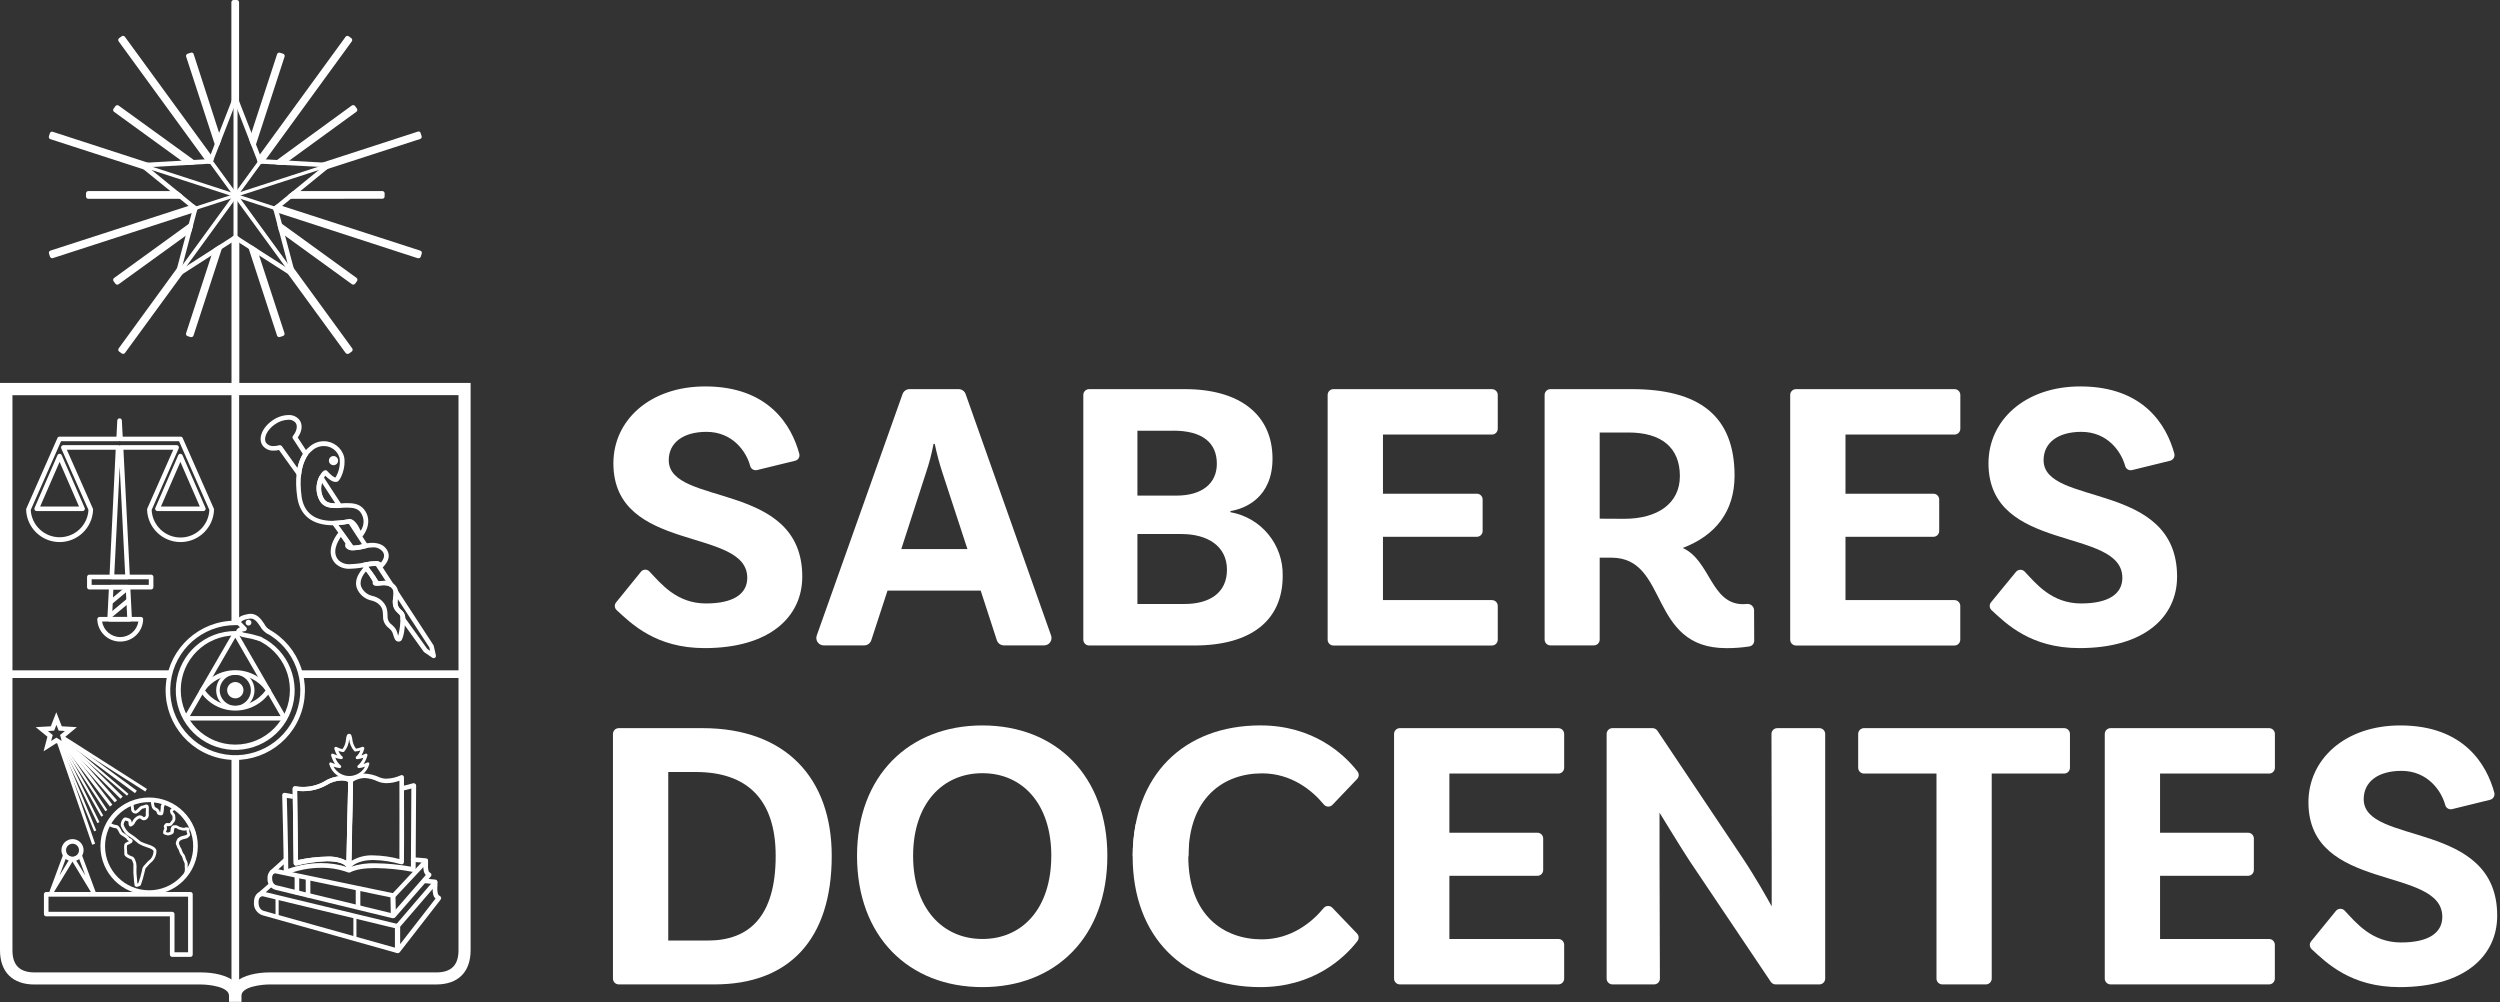 <?xml version="1.0" encoding="UTF-8"?>
<svg width="803px" height="322px" viewBox="0 0 803 322" version="1.1" xmlns="http://www.w3.org/2000/svg" xmlns:xlink="http://www.w3.org/1999/xlink">
    <rect x="0" y="0" width="803" height="322" fill="#333333" stroke="none"/>
    <!-- Generator: Sketch 49.3 (51167) - http://www.bohemiancoding.com/sketch -->
    <title>logo_sd_p1</title>
    <desc>Created with Sketch.</desc>
    <defs></defs>
    <g id="Page-1" stroke="none" stroke-width="1" fill="none" fill-rule="evenodd">
        <g id="logo_sd_p1" fill="#FFFFFF" fill-rule="nonzero">
            <path d="M226.93,138.71 C219.43,138.71 214.8,142.2 214.8,147.81 C214.8,162.81 257.69,154.3 257.69,185.22 C257.69,198.07 247.31,208.17 226.3,208.17 C210.63,208.17 202.81,200.34 198.05,195.95 C197.354,195.307 197.279,194.233 197.88,193.5 L205.88,183.64 C206.204,183.239 206.685,182.996 207.2,182.975 C207.715,182.954 208.215,183.156 208.57,183.53 C212.28,187.43 217.29,193.83 226.77,193.83 C235.64,193.83 240.02,190.71 240.02,185.6 C240.02,169.14 197.02,177.87 197.02,148.81 C197.02,134.97 208.77,124.12 226.52,124.12 C247.1,124.12 254.34,136.88 256.73,145.77 C256.857,146.24 256.788,146.741 256.539,147.159 C256.291,147.577 255.883,147.877 255.41,147.99 L243.13,150.99 C242.157,151.209 241.187,150.609 240.95,149.64 C239.76,145.11 235.35,138.71 226.93,138.71 Z" id="Shape"></path>
            <path d="M315,189.71 L285.07,189.71 L279.85,205.66 C279.528,206.636 278.618,207.296 277.59,207.3 L264.59,207.3 C263.815,207.303 263.087,206.928 262.639,206.295 C262.191,205.662 262.079,204.85 262.34,204.12 L289.9,126.57 C290.244,125.623 291.143,124.992 292.15,124.99 L307.91,124.99 C308.921,124.991 309.822,125.628 310.16,126.58 L337.61,204.13 C337.867,204.859 337.753,205.667 337.306,206.298 C336.858,206.928 336.133,207.302 335.36,207.3 L322.46,207.3 C321.43,207.297 320.516,206.637 320.19,205.66 L315,189.71 Z M310.74,176.37 L302.74,151.93 C301.733,148.859 300.898,145.734 300.24,142.57 L299.86,142.57 C299.252,145.785 298.417,148.953 297.36,152.05 L289.49,176.37 L310.74,176.37 Z" id="Shape"></path>
            <path d="M412,185 C412,199.34 401.75,207.33 383.62,207.33 L349.83,207.33 C348.797,207.33 347.96,206.493 347.96,205.46 L347.96,126.85 C347.966,125.821 348.801,124.99 349.83,124.99 L380.6,124.99 C398.23,124.99 408.73,133.22 408.73,147.31 C408.73,159.78 399.98,163.4 395.23,164.15 L395.23,164.52 C405.112,166.266 412.237,174.968 412,185 Z M376.87,138.36 L365.34,138.36 L365.34,159.19 L377.85,159.19 C386.22,159.19 390.85,155.19 390.85,148.96 C390.85,142.2 386.22,138.33 376.85,138.33 L376.87,138.36 Z M394.1,183 C394.1,175.39 387.85,171.53 379.47,171.53 L365.34,171.53 L365.34,194 L380.47,194 C388.47,194 394.1,190.46 394.1,183 Z" id="Shape"></path>
            <path d="M444.21,139.58 L444.21,158.58 L474.36,158.58 C475.387,158.58 476.22,159.413 476.22,160.44 L476.22,170.56 C476.22,171.053 476.024,171.526 475.675,171.875 C475.326,172.224 474.853,172.42 474.36,172.42 L444.21,172.42 L444.21,192.75 L479.21,192.75 C480.239,192.75 481.074,193.581 481.08,194.61 L481.08,205.47 C481.08,206.503 480.243,207.34 479.21,207.34 L428.31,207.34 C427.277,207.34 426.44,206.503 426.44,205.47 L426.44,126.85 C426.446,125.821 427.281,124.99 428.31,124.99 L479.21,124.99 C480.239,124.99 481.074,125.821 481.08,126.85 L481.08,137.72 C481.074,138.749 480.239,139.58 479.21,139.58 L444.21,139.58 Z" id="Shape"></path>
            <path d="M563.45,205.64 C563.535,206.619 562.842,207.496 561.87,207.64 C559.418,208.018 556.94,208.199 554.46,208.18 C529.32,208.18 536.2,179.12 517.57,179.12 L513.82,179.12 L513.82,205.44 C513.815,206.45 513.009,207.273 512,207.3 L498,207.3 C496.967,207.3 496.13,206.463 496.13,205.43 L496.13,126.85 C496.136,125.821 496.971,124.99 498,124.99 L524.14,124.99 C545.65,124.99 557.14,133.47 557.14,152.8 C557.14,164.28 551.01,172.01 540.5,176 C549.43,180.08 549.5,194.06 559.89,194.06 C560.261,194.069 560.632,194.049 561,194 C561.591,193.911 562.192,194.079 562.652,194.461 C563.113,194.843 563.388,195.402 563.41,196 L563.45,205.64 Z M521.7,166.64 C532.33,166.64 539.58,161.78 539.58,152.92 C539.58,143.7 533.58,138.92 523.07,138.92 L513.82,138.92 L513.82,166.6 L521.7,166.64 Z" id="Shape"></path>
            <path d="M592.77,139.58 L592.77,158.58 L621,158.58 C621.495,158.577 621.971,158.772 622.322,159.121 C622.673,159.47 622.87,159.945 622.87,160.44 L622.87,170.56 C622.864,171.589 622.029,172.42 621,172.42 L592.77,172.42 L592.77,192.75 L627.77,192.75 C628.799,192.75 629.634,193.581 629.64,194.61 L629.64,205.47 C629.64,206.503 628.803,207.34 627.77,207.34 L576.88,207.34 C575.847,207.34 575.01,206.503 575.01,205.47 L575.01,126.85 C575.016,125.821 575.851,124.99 576.88,124.99 L627.79,124.99 C628.819,124.99 629.654,125.821 629.66,126.85 L629.66,137.72 C629.654,138.749 628.819,139.58 627.79,139.58 L592.77,139.58 Z" id="Shape"></path>
            <path d="M668.52,138.71 C661.02,138.71 656.4,142.2 656.4,147.81 C656.4,162.81 699.28,154.3 699.28,185.22 C699.28,198.07 688.9,208.17 667.9,208.17 C652.28,208.17 644.46,200.39 639.69,195.99 C638.967,195.323 638.893,194.207 639.52,193.45 L647.52,183.7 C647.856,183.284 648.354,183.032 648.888,183.009 C649.422,182.986 649.94,183.194 650.31,183.58 C654.01,187.49 659.02,193.83 668.45,193.83 C677.33,193.83 681.7,190.71 681.7,185.6 C681.7,169.14 638.7,177.87 638.7,148.81 C638.7,134.97 650.45,124.12 668.21,124.12 C688.74,124.12 695.99,136.81 698.4,145.71 C698.523,146.2 698.444,146.718 698.181,147.149 C697.917,147.58 697.492,147.886 697,148 L684.79,151 C683.813,151.226 682.837,150.624 682.6,149.65 C681.35,145.11 677,138.71 668.52,138.71 Z" id="Shape"></path>
            <path d="M267.15,274.91 C267.15,301.97 253.27,316.19 229.51,316.19 L198.75,316.19 C197.721,316.19 196.886,315.359 196.88,314.33 L196.88,235.75 C196.88,234.717 197.717,233.88 198.75,233.88 L225.64,233.88 C252.52,233.88 267.15,250.1 267.15,274.91 Z M249.15,274.91 C249.15,256.7 239.89,247.97 223.51,247.97 L214.64,247.97 L214.64,302.1 L227.39,302.1 C240.64,302.1 249.15,294.37 249.15,274.91 Z" id="Shape"></path>
            <path d="M355.68,274.91 C355.68,300.85 339.17,317.06 315.54,317.06 C291.91,317.06 275.28,300.85 275.28,274.91 C275.28,249.22 291.91,233.01 315.54,233.01 C339.17,233.01 355.68,249.22 355.68,274.91 Z M337.68,274.91 C337.68,258.2 328.43,248.35 315.55,248.35 C302.67,248.35 293.29,258.2 293.29,274.91 C293.29,291.62 302.67,301.6 315.55,301.6 C328.43,301.6 337.67,291.75 337.67,274.91 L337.68,274.91 Z" id="Shape"></path>
            <path d="M381.91,270.6 C381.755,272.075 381.679,273.557 381.68,275.04 C381.68,293.99 393.06,301.72 405.31,301.72 C414.74,301.72 421.42,296.22 425.16,291.67 C425.5,291.26 426,291.014 426.533,290.995 C427.065,290.976 427.581,291.185 427.95,291.57 L435.87,299.84 C436.504,300.503 436.563,301.528 436.01,302.26 C431.74,307.8 421.8,317.06 404.81,317.06 C380.31,317.06 363.81,301.06 363.81,275.06 C363.806,271.569 364.141,268.086 364.81,264.66" id="Shape"></path>
            <path d="M363.84,275 C363.84,248.93 380.34,233 404.84,233 C421.84,233 431.76,242.26 436.04,247.81 C436.596,248.537 436.537,249.562 435.9,250.22 L428,258.5 C427.633,258.888 427.116,259.099 426.582,259.08 C426.048,259.061 425.549,258.813 425.21,258.4 C421.47,253.85 414.79,248.4 405.36,248.4 C393.11,248.4 381.73,256.13 381.73,275.09" id="Shape"></path>
            <path d="M465.54,248.47 L465.54,267.47 L493.81,267.47 C494.837,267.47 495.67,268.303 495.67,269.33 L495.67,279.45 C495.67,280.477 494.837,281.31 493.81,281.31 L465.54,281.31 L465.54,301.6 L500.54,301.6 C501.569,301.6 502.404,302.431 502.41,303.46 L502.41,314.33 C502.404,315.359 501.569,316.19 500.54,316.19 L449.64,316.19 C448.611,316.19 447.776,315.359 447.77,314.33 L447.77,235.75 C447.77,234.717 448.607,233.88 449.64,233.88 L500.54,233.88 C501.573,233.88 502.41,234.717 502.41,235.75 L502.41,246.61 C502.404,247.639 501.569,248.47 500.54,248.47 L465.54,248.47 Z" id="Shape"></path>
            <path d="M584.33,316.19 L570.33,316.19 C569.707,316.189 569.126,315.877 568.78,315.36 L542.7,276.53 C539.45,271.53 535.04,264.27 533.04,261.03 C533.04,261.03 533.04,269.8 533.04,276.41 L533.16,314.32 C533.163,314.815 532.968,315.291 532.619,315.642 C532.27,315.993 531.795,316.19 531.3,316.19 L517.92,316.19 C516.891,316.19 516.056,315.359 516.05,314.33 L516.05,235.75 C516.05,234.717 516.887,233.88 517.92,233.88 L530.8,233.88 C531.426,233.878 532.012,234.19 532.36,234.71 L559.69,275.53 C563.94,281.9 567.69,288.63 569.07,291.12 L569.07,275.41 L569,235.75 C568.997,235.255 569.192,234.779 569.541,234.428 C569.89,234.077 570.365,233.88 570.86,233.88 L584.38,233.88 C585.413,233.88 586.25,234.717 586.25,235.75 L586.25,314.33 C586.247,314.833 586.042,315.314 585.681,315.664 C585.32,316.014 584.833,316.203 584.33,316.19 Z" id="Shape"></path>
            <path d="M622,248.47 L598.72,248.47 C597.691,248.47 596.856,247.639 596.85,246.61 L596.85,235.75 C596.85,234.717 597.687,233.88 598.72,233.88 L663,233.88 C664.033,233.88 664.87,234.717 664.87,235.75 L664.87,246.61 C664.864,247.639 664.029,248.47 663,248.47 L639.74,248.47 L639.74,314.33 C639.734,315.359 638.899,316.19 637.87,316.19 L623.87,316.19 C622.841,316.19 622.006,315.359 622,314.33 L622,248.47 Z" id="Shape"></path>
            <path d="M693.81,248.47 L693.81,267.47 L722.07,267.47 C723.099,267.47 723.934,268.301 723.94,269.33 L723.94,279.45 C723.934,280.479 723.099,281.31 722.07,281.31 L693.81,281.31 L693.81,301.6 L728.81,301.6 C729.839,301.6 730.674,302.431 730.68,303.46 L730.68,314.33 C730.674,315.359 729.839,316.19 728.81,316.19 L677.92,316.19 C676.891,316.19 676.056,315.359 676.05,314.33 L676.05,235.75 C676.05,234.717 676.887,233.88 677.92,233.88 L728.83,233.88 C729.863,233.88 730.7,234.717 730.7,235.75 L730.7,246.61 C730.694,247.639 729.859,248.47 728.83,248.47 L693.81,248.47 Z" id="Shape"></path>
            <path d="M771.34,247.6 C763.84,247.6 759.22,251.09 759.22,256.7 C759.22,271.7 802.1,263.19 802.1,294.12 C802.1,306.96 791.73,317.06 770.72,317.06 C755.1,317.06 747.28,309.28 742.52,304.89 C741.788,304.225 741.709,303.101 742.34,302.34 L750.29,292.59 C750.627,292.177 751.125,291.927 751.658,291.904 C752.191,291.882 752.708,292.087 753.08,292.47 C756.79,296.39 761.79,302.72 771.22,302.72 C780.1,302.72 784.47,299.6 784.47,294.49 C784.47,278.03 741.47,286.76 741.47,257.7 C741.47,243.86 753.22,233.01 770.98,233.01 C791.51,233.01 798.76,245.71 801.17,254.6 C801.297,255.087 801.224,255.604 800.966,256.037 C800.709,256.469 800.289,256.78 799.8,256.9 L787.59,259.9 C786.614,260.12 785.642,259.52 785.4,258.55 C784.17,254 779.77,247.6 771.34,247.6 Z" id="Shape"></path>
            <path d="M55.89,89.79 L61.89,67.21 L43.72,52.44 L67.09,51.11 L75.58,29.36 L84.06,51.11 L107.44,52.44 L89.31,67.21 L95.31,89.79 L75.58,77.16 L55.89,89.79 Z M75.58,75.41 L92.87,86.5 L87.64,66.67 L103.56,53.67 L83,52.54 L75.58,33.43 L68.12,52.54 L47.61,53.7 L63.52,66.7 L58.29,86.5 L75.58,75.41 Z" id="Shape"></path>
            <polygon id="Shape" points="70.34 44.83 61.48 17.64 60.49 17.96 69.74 46.35"></polygon>
            <path d="M69.74,47.09 C69.424,47.087 69.145,46.881 69.05,46.58 L59.79,18.19 C59.73,18.003 59.747,17.8 59.837,17.626 C59.927,17.451 60.083,17.32 60.27,17.26 L61.27,16.94 C61.454,16.87 61.656,16.87 61.84,16.94 C62.012,17.03 62.142,17.184 62.2,17.37 L71,44.6 C71.055,44.762 71.055,44.938 71,45.1 L70.41,46.62 C70.297,46.894 70.036,47.077 69.74,47.09 Z" id="Shape"></path>
            <polygon id="Shape" points="28.36 63.11 57.98 63.11 56.71 62.07 28.36 62.07"></polygon>
            <path d="M58,63.85 L28.36,63.85 C27.951,63.85 27.62,63.519 27.62,63.11 L27.62,62.11 C27.625,61.705 27.955,61.38 28.36,61.38 L56.71,61.38 C56.88,61.381 57.045,61.437 57.18,61.54 L58.45,62.54 C58.687,62.736 58.778,63.059 58.678,63.351 C58.578,63.642 58.308,63.841 58,63.85 Z" id="Shape"></path>
            <polygon id="Shape" points="67.61 51.82 67.87 51.14 39.54 12.24 38.71 12.86 67.11 51.85"></polygon>
            <path d="M67.11,52.59 C66.874,52.589 66.654,52.474 66.52,52.28 L38.11,13.28 C37.995,13.122 37.948,12.923 37.98,12.73 C38.008,12.537 38.112,12.364 38.27,12.25 L39.11,11.64 C39.435,11.418 39.877,11.493 40.11,11.81 L68.47,50.7 C68.622,50.904 68.659,51.172 68.57,51.41 L68.3,52.09 C68.194,52.361 67.94,52.545 67.65,52.56 L67.16,52.56 L67.11,52.59 Z" id="Shape"></path>
            <polygon id="Shape" points="75.58 31.39 76.1 32.72 76.1 0.74 75.06 0.74 75.06 32.72"></polygon>
            <path d="M76.1,33.46 C75.904,33.458 75.717,33.379 75.58,33.24 C75.408,33.415 75.16,33.49 74.92,33.44 C74.572,33.377 74.319,33.074 74.32,32.72 L74.32,0.74 C74.32,0.544 74.398,0.356 74.537,0.217 C74.676,0.078 74.864,-8.17008369e-15 75.06,-5.41711088e-15 L76.06,-5.41711088e-15 C76.255,-1.8330124e-05 76.443,0.078 76.58,0.217 C76.717,0.356 76.793,0.545 76.79,0.74 L76.79,32.74 C76.796,33.092 76.546,33.396 76.2,33.46 L76.1,33.46 Z" id="Shape"></path>
            <polygon id="Shape" points="90.76 52.23 114.09 35.33 113.48 34.49 89.13 52.14"></polygon>
            <path d="M90.76,53 L89.12,52.9 C88.809,52.887 88.539,52.679 88.45,52.38 C88.365,52.078 88.476,51.755 88.73,51.57 L113,33.89 C113.16,33.779 113.357,33.732 113.55,33.76 C113.747,33.791 113.923,33.899 114.04,34.06 L114.65,34.89 C114.867,35.216 114.792,35.654 114.48,35.89 L91.19,52.83 C91.069,52.931 90.918,52.991 90.76,53 Z" id="Shape"></path>
            <polygon id="Shape" points="105.5 53.07 104.74 53.69 134.72 43.97 134.4 42.99 103.62 52.96"></polygon>
            <path d="M104.74,54.42 C104.47,54.421 104.221,54.276 104.09,54.04 C104.036,53.942 104.005,53.832 104,53.72 L103.58,53.72 C103.227,53.698 102.938,53.429 102.892,53.078 C102.846,52.727 103.055,52.393 103.39,52.28 L134.18,42.28 C134.36,42.211 134.56,42.211 134.74,42.28 C134.91,42.372 135.039,42.526 135.1,42.71 L135.42,43.71 C135.483,43.896 135.469,44.099 135.38,44.274 C135.292,44.449 135.137,44.581 134.95,44.64 L104.95,54.36 C104.883,54.388 104.812,54.409 104.74,54.42 Z" id="Shape"></path>
            <polygon id="Shape" points="62.03 52.14 37.68 34.49 37.07 35.33 60.4 52.23"></polygon>
            <path d="M60.4,53 C60.246,52.999 60.095,52.95 59.97,52.86 L36.63,35.92 C36.317,35.684 36.246,35.242 36.47,34.92 L37.08,34.09 C37.195,33.931 37.367,33.823 37.56,33.79 C37.756,33.76 37.957,33.807 38.12,33.92 L62.47,51.54 C62.721,51.727 62.832,52.048 62.75,52.35 C62.659,52.652 62.385,52.862 62.07,52.87 L60.44,52.97 L60.4,53 Z" id="Shape"></path>
            <polygon id="Shape" points="81.42 46.35 90.66 17.96 89.68 17.64 80.82 44.83"></polygon>
            <path d="M81.42,47.09 C81.115,47.09 80.841,46.904 80.73,46.62 L80.13,45.1 C80.07,44.939 80.07,44.761 80.13,44.6 L89,17.41 C89.059,17.223 89.191,17.068 89.366,16.98 C89.541,16.891 89.744,16.877 89.93,16.94 L90.93,17.26 C91.117,17.316 91.272,17.446 91.36,17.62 C91.451,17.793 91.469,17.994 91.41,18.18 L82.16,46.58 C82.063,46.876 81.791,47.08 81.48,47.09 L81.42,47.09 Z" id="Shape"></path>
            <polygon id="Shape" points="83.55 51.82 84.04 51.85 112.45 12.86 111.61 12.24 83.28 51.14"></polygon>
            <path d="M84,52.59 L83.49,52.59 C83.201,52.572 82.948,52.389 82.84,52.12 L82.58,51.44 C82.484,51.204 82.518,50.935 82.67,50.73 L111,11.82 C111.236,11.508 111.674,11.433 112,11.65 L112.84,12.26 C112.995,12.376 113.099,12.549 113.13,12.74 C113.158,12.933 113.111,13.13 113,13.29 L84.6,52.29 C84.458,52.479 84.236,52.59 84,52.59 Z" id="Shape"></path>
            <polygon id="Shape" points="122.8 62.07 94.45 62.07 93.18 63.11 122.8 63.11"></polygon>
            <path d="M93.18,63.85 C92.863,63.855 92.579,63.657 92.472,63.358 C92.366,63.06 92.462,62.727 92.71,62.53 L93.98,61.53 C94.114,61.426 94.28,61.369 94.45,61.37 L122.8,61.37 C122.993,61.373 123.179,61.448 123.32,61.58 C123.459,61.717 123.538,61.904 123.54,62.1 L123.54,63.1 C123.54,63.296 123.462,63.484 123.323,63.623 C123.184,63.762 122.996,63.84 122.8,63.84 L93.18,63.85 Z" id="Shape"></path>
            <polygon id="Shape" points="45.66 53.07 47.54 52.96 16.75 42.99 16.44 43.97 46.42 53.69"></polygon>
            <path d="M46.42,54.42 C46.344,54.43 46.266,54.43 46.19,54.42 L16.19,44.7 C16.003,44.64 15.847,44.509 15.757,44.334 C15.667,44.16 15.65,43.957 15.71,43.77 L16.03,42.77 C16.095,42.585 16.227,42.432 16.4,42.34 C16.584,42.27 16.786,42.27 16.97,42.34 L47.75,52.34 C48.085,52.453 48.294,52.787 48.248,53.138 C48.202,53.489 47.913,53.758 47.56,53.78 L47.14,53.78 C47.13,53.891 47.1,54 47.05,54.1 C46.908,54.307 46.671,54.427 46.42,54.42 Z" id="Shape"></path>
            <polygon id="Shape" points="80.53 79.46 89.68 107.54 90.66 107.22 81.91 80.34"></polygon>
            <path d="M89.68,108.28 C89.562,108.278 89.446,108.251 89.34,108.2 C89.168,108.11 89.038,107.956 88.98,107.77 L79.83,79.69 C79.729,79.394 79.83,79.067 80.08,78.88 C80.337,78.707 80.673,78.707 80.93,78.88 L82.31,79.76 C82.455,79.853 82.561,79.995 82.61,80.16 L91.37,107 C91.43,107.187 91.413,107.39 91.323,107.564 C91.233,107.739 91.077,107.87 90.89,107.93 L89.89,108.24 C89.823,108.265 89.752,108.278 89.68,108.28 Z" id="Shape"></path>
            <polygon id="Shape" points="75.58 76.29 75.06 76.62 75.06 124.45 76.1 124.45 76.1 76.62"></polygon>
            <path d="M76.1,125.18 L75.1,125.18 C74.695,125.18 74.365,124.855 74.36,124.45 L74.36,76.62 C74.359,76.369 74.487,76.134 74.7,76 L75.22,75.67 C75.463,75.511 75.777,75.511 76.02,75.67 L76.53,76 C76.746,76.132 76.875,76.368 76.87,76.62 L76.87,124.45 C76.87,124.651 76.788,124.843 76.642,124.981 C76.497,125.119 76.3,125.191 76.1,125.18 Z" id="Shape"></path>
            <polygon id="Shape" points="90.32 73.91 113.48 90.69 114.09 89.86 89.89 72.33"></polygon>
            <path d="M113.48,91.43 C113.323,91.428 113.169,91.379 113.04,91.29 L89.88,74.5 C89.74,74.402 89.64,74.256 89.6,74.09 L89.18,72.52 C89.099,72.217 89.217,71.896 89.476,71.719 C89.734,71.541 90.076,71.546 90.33,71.73 L114.52,89.26 C114.832,89.496 114.907,89.934 114.69,90.26 L114.08,91.1 C113.962,91.258 113.785,91.363 113.59,91.39 L113.48,91.43 Z" id="Shape"></path>
            <polygon id="Shape" points="88.48 66.94 88.58 67.35 134.4 82.2 134.72 81.21 89.1 66.43"></polygon>
            <path d="M134.4,82.94 C134.327,82.95 134.253,82.95 134.18,82.94 L88.36,68.05 C88.121,67.974 87.936,67.782 87.87,67.54 L87.76,67.13 C87.687,66.85 87.785,66.553 88.01,66.37 L88.64,65.86 C88.832,65.7 89.093,65.651 89.33,65.73 L135,80.51 C135.187,80.569 135.342,80.701 135.43,80.876 C135.519,81.051 135.533,81.254 135.47,81.44 L135.15,82.44 C135.094,82.627 134.964,82.782 134.79,82.87 C134.668,82.925 134.534,82.949 134.4,82.94 Z" id="Shape"></path>
            <polygon id="Shape" points="94.07 88.14 93.1 87.52 111.61 112.93 112.45 112.33 93.64 86.5"></polygon>
            <path d="M111.61,113.67 C111.374,113.672 111.151,113.56 111.01,113.37 L92.5,88 C92.291,87.712 92.32,87.314 92.57,87.06 C92.674,86.921 92.828,86.828 93,86.8 L93,86.69 C92.909,86.347 93.075,85.987 93.395,85.833 C93.715,85.68 94.099,85.775 94.31,86.06 L113.13,111.89 C113.241,112.05 113.288,112.247 113.26,112.44 C113.231,112.632 113.127,112.805 112.97,112.92 L112.13,113.53 C111.981,113.642 111.795,113.692 111.61,113.67 Z" id="Shape"></path>
            <polygon id="Shape" points="69.25 80.34 60.49 107.22 61.48 107.54 70.63 79.46"></polygon>
            <path d="M61.48,108.28 C61.404,108.294 61.326,108.294 61.25,108.28 L60.25,107.97 C60.066,107.904 59.913,107.772 59.82,107.6 C59.725,107.429 59.706,107.225 59.77,107.04 L68.53,80.16 C68.576,79.993 68.683,79.85 68.83,79.76 L70.21,78.88 C70.465,78.701 70.805,78.701 71.06,78.88 C71.31,79.067 71.411,79.394 71.31,79.69 L62.16,107.77 C62.063,108.066 61.791,108.27 61.48,108.28 Z" id="Shape"></path>
            <polygon id="Shape" points="61.26 72.33 37.07 89.86 37.68 90.69 60.85 73.91"></polygon>
            <path d="M37.68,91.43 L37.56,91.43 C37.368,91.4 37.196,91.296 37.08,91.14 L36.47,90.3 C36.251,89.977 36.321,89.539 36.63,89.3 L60.83,71.77 C61.084,71.586 61.426,71.581 61.684,71.759 C61.943,71.936 62.061,72.257 61.98,72.56 L61.56,74.14 C61.52,74.304 61.42,74.447 61.28,74.54 L38.12,91.29 C37.99,91.378 37.837,91.426 37.68,91.43 Z" id="Shape"></path>
            <polygon id="Shape" points="62.68 66.94 62.06 66.43 16.44 81.21 16.76 82.2 62.58 67.35"></polygon>
            <path d="M16.76,82.94 C16.641,82.935 16.525,82.904 16.42,82.85 C16.245,82.761 16.112,82.606 16.05,82.42 L15.73,81.42 C15.612,81.031 15.824,80.619 16.21,80.49 L61.83,65.73 C62.07,65.651 62.334,65.7 62.53,65.86 L63.15,66.37 C63.376,66.552 63.47,66.851 63.39,67.13 L63.29,67.54 C63.227,67.784 63.041,67.977 62.8,68.05 L17,82.9 C16.922,82.923 16.841,82.936 16.76,82.94 Z" id="Shape"></path>
            <polygon id="Shape" points="57.09 88.14 57.52 86.5 38.71 112.33 39.55 112.93 58.06 87.52"></polygon>
            <path d="M39.54,113.67 C39.385,113.671 39.234,113.622 39.11,113.53 L38.27,112.92 C37.961,112.681 37.891,112.243 38.11,111.92 L56.93,86.06 C57.141,85.775 57.525,85.68 57.845,85.833 C58.165,85.987 58.331,86.347 58.24,86.69 L58.24,86.8 C58.389,86.826 58.523,86.904 58.62,87.02 C58.87,87.274 58.899,87.672 58.69,87.96 L40.14,113.37 C40.003,113.564 39.778,113.677 39.54,113.67 Z" id="Shape"></path>
            <rect id="Rectangle-path" x="75.29" y="31.52" width="1" height="44.77"></rect>
            <path d="M76.12,76.53 L75,76.53 L75,31.28 L76.08,31.28 L76.12,76.53 Z M75.53,76 L75.63,76 L75.63,31.77 L75.53,31.77 L75.53,76 Z" id="Shape"></path>
            <polygon id="Shape" points="88.33 67.21 45.64 53.38 45.82 52.81 88.51 66.65"></polygon>
            <path d="M88.48,67.52 L45.33,53.52 L45.66,52.52 L88.82,66.52 L88.48,67.52 Z M46,53.22 L88.17,66.9 L88.17,66.81 L46,53.13 L46,53.22 Z" id="Shape"></path>
            <polygon id="Shape" points="62.76 67.21 62.59 66.65 105.27 52.81 105.45 53.38"></polygon>
            <path d="M62.6,67.52 L62.27,66.52 L105.43,52.52 L105.76,53.52 L62.6,67.52 Z M62.89,66.81 L62.89,66.9 L105.1,53.22 L105.1,53.13 L62.89,66.81 Z" id="Shape"></path>
            <rect id="Rectangle-path" transform="translate(80.986, 69.832) rotate(-36.07) translate(-80.986, -69.832) " x="80.486" y="47.427" width="1" height="44.81"></rect>
            <path d="M93.72,88.58 L67.05,52 L67.92,51.36 L94.59,87.94 L93.72,88.58 Z M67.72,52.07 L93.82,87.9 L93.91,87.83 L67.81,52 L67.72,52.07 Z" id="Shape"></path>
            <rect id="Rectangle-path" transform="translate(70.507, 70.07) rotate(-53.97) translate(-70.507, -70.07) " x="48.102" y="69.57" width="44.81" height="1"></rect>
            <path d="M57.44,88.58 L56.57,87.94 L83.24,51.32 L84.11,51.96 L57.44,88.58 Z M57.26,87.83 L57.33,87.9 L83.42,52.07 L83.34,52 L57.26,87.83 Z" id="Shape"></path>
            <path d="M77.56,321.81 L73.56,321.81 L73.56,319.81 C73.56,316.88 66.89,316.22 64.56,316.22 L11.06,316.22 C4.06,316.22 0,312.22 0,305.22 L0,123 L75.58,123 L75.58,126.94 L4,126.94 L4,305.24 C4,310.02 6.32,312.34 11.11,312.34 L64.61,312.34 C68.61,312.34 73.09,313.23 75.61,315.5 C78.11,313.23 82.61,312.34 86.61,312.34 L140.14,312.34 C144.94,312.34 147.27,310.02 147.27,305.24 L147.27,126.91 L75.58,126.91 L75.58,123 L151.16,123 L151.16,305.21 C151.16,312.21 147.16,316.21 140.09,316.21 L86.56,316.21 C84.22,316.21 77.56,316.87 77.56,319.8 L77.56,321.81 Z" id="Shape"></path>
            <path d="M96,152.91 C95.758,152.913 95.53,152.797 95.39,152.6 L89.61,144.54 C89.069,144.669 88.516,144.736 87.96,144.74 C86.548,144.832 85.184,144.208 84.33,143.08 C82.8,140.84 84.21,137.3 87.55,135.02 C89.032,133.959 90.798,133.363 92.62,133.31 C94.044,133.218 95.419,133.854 96.27,135 C97.27,136.47 97.03,138.56 95.64,140.53 L98.83,145.41 C99.001,145.657 99.001,145.983 98.83,146.23 C97.659,148.048 96.952,150.125 96.77,152.28 C96.734,152.583 96.516,152.834 96.22,152.91 C96.147,152.923 96.073,152.923 96,152.91 Z M89.94,143 C90.177,143.004 90.399,143.119 90.54,143.31 L95.54,150.31 C95.861,148.718 96.453,147.192 97.29,145.8 L94.09,140.9 C93.906,140.643 93.906,140.297 94.09,140.04 C95.32,138.49 95.67,136.83 94.97,135.82 C94.385,135.11 93.486,134.736 92.57,134.82 C91.045,134.887 89.573,135.394 88.33,136.28 C85.76,138.03 84.47,140.78 85.5,142.28 C86.089,142.99 86.991,143.364 87.91,143.28 C88.503,143.275 89.093,143.184 89.66,143.01 C89.752,142.989 89.847,142.986 89.94,143 Z" id="Shape"></path>
            <path d="M107.8,163.14 C106.1,163.14 103.99,162.9 102.8,160.98 C101.407,158.569 101.302,155.624 102.52,153.12 C102.633,152.874 102.87,152.709 103.14,152.69 C103.41,152.666 103.67,152.798 103.81,153.03 L109.65,161.96 C109.793,162.181 109.807,162.462 109.688,162.697 C109.568,162.932 109.333,163.085 109.07,163.1 C108.65,163.13 108.22,163.14 107.8,163.14 Z M103.4,155.07 C102.905,156.802 103.147,158.662 104.07,160.21 C104.7,161.21 105.76,161.65 107.7,161.67 L103.4,155.07 Z" id="Shape"></path>
            <path d="M108.1,148 C108.1,148.552 107.652,149 107.1,149 C106.548,149 106.1,148.552 106.1,148 C106.1,147.448 106.548,147 107.1,147 C107.652,147 108.1,147.448 108.1,148 Z" id="Shape"></path>
            <path d="M107.12,149.43 C106.517,149.43 105.974,149.063 105.749,148.504 C105.523,147.945 105.659,147.305 106.092,146.886 C106.526,146.467 107.171,146.353 107.722,146.598 C108.273,146.842 108.62,147.397 108.6,148 C108.573,148.798 107.918,149.43 107.12,149.43 Z M107.12,147.43 C106.991,147.427 106.866,147.477 106.774,147.567 C106.682,147.657 106.63,147.781 106.63,147.91 C106.63,148.186 106.854,148.41 107.13,148.41 C107.406,148.41 107.63,148.186 107.63,147.91 C107.609,147.649 107.382,147.453 107.12,147.47 L107.12,147.43 Z" id="Shape"></path>
            <path d="M54.88,215.32 L2,215.32 L2,217.78 L54.29,217.78 C54.439,216.949 54.636,216.128 54.88,215.32 Z" id="Shape"></path>
            <path d="M96.27,215.32 C96.522,216.127 96.722,216.948 96.87,217.78 L149.74,217.78 L149.74,215.32 L96.27,215.32 Z" id="Shape"></path>
            <path d="M75.58,200.06 C75.99,200.06 76.41,200.06 76.81,200.06 L76.81,125.06 L74.35,125.06 L74.35,200.06 C74.783,200.06 75.193,200.06 75.58,200.06 Z" id="Shape"></path>
            <path d="M75.58,243.22 C75.17,243.22 74.76,243.22 74.35,243.22 L74.35,317.67 L76.81,317.67 L76.81,243.18 C76.41,243.21 76,243.22 75.58,243.22 Z" id="Shape"></path>
            <path d="M91.4,231.43 L59.76,231.43 L59.12,230.32 L74.94,203 L76.22,203 L92,230.32 L91.4,231.43 Z M61,230 L90.12,230 L75.58,204.84 L61,230 Z" id="Shape"></path>
            <path d="M83.52,205.91 C83.405,205.912 83.291,205.885 83.19,205.83 C81.615,205.341 80.008,204.963 78.38,204.7 C77.425,204.59 76.56,204.081 76,203.3 C75.821,202.991 75.821,202.609 76,202.3 C76.246,201.915 76.628,201.636 77.07,201.52 C76.774,201.235 76.497,200.931 76.24,200.61 C75.957,200.169 75.92,199.615 76.14,199.14 C76.54,198.2 77.71,197.57 79.71,197.23 C82.44,196.74 83.85,198.85 84.88,200.38 C85.192,201.004 85.632,201.556 86.17,202 C86.437,202.093 86.628,202.331 86.661,202.612 C86.694,202.894 86.563,203.169 86.325,203.322 C86.086,203.474 85.782,203.478 85.54,203.33 C84.732,202.814 84.07,202.097 83.62,201.25 C82.47,199.54 81.62,198.43 79.94,198.73 C78,199.07 77.57,199.58 77.49,199.73 C77.41,199.88 77.49,199.87 77.49,199.88 C77.49,199.89 78.39,200.82 79.06,201.47 C79.262,201.667 79.332,201.963 79.24,202.23 C79.148,202.499 78.912,202.692 78.63,202.73 C78.291,202.768 77.956,202.838 77.63,202.94 C77.944,203.102 78.281,203.214 78.63,203.27 C80.391,203.564 82.129,203.986 83.83,204.53 C84.011,204.614 84.15,204.768 84.214,204.957 C84.278,205.146 84.262,205.353 84.17,205.53 C84.042,205.769 83.791,205.916 83.52,205.91 Z" id="Shape"></path>
            <path d="M84,204.62 L83.49,205.17 C81.854,204.656 80.183,204.258 78.49,203.98 C77.757,203.905 77.082,203.546 76.61,202.98 C76.554,202.892 76.554,202.778 76.61,202.69 C76.26,202.69 75.91,202.69 75.61,202.69 C65.912,202.661 57.734,209.908 56.595,219.538 C55.457,229.169 61.72,238.123 71.156,240.357 C80.593,242.59 90.206,237.394 93.505,228.274 C96.804,219.155 92.742,209.011 84.06,204.69 L84,204.62 Z M75.55,239.17 C65.874,239.148 58.045,231.29 58.06,221.613 C58.075,211.937 65.927,204.103 75.603,204.11 C85.28,204.117 93.12,211.964 93.12,221.64 C93.098,231.316 85.256,239.154 75.58,239.17 L75.55,239.17 Z" id="Shape"></path>
            <path d="M84.45,201.15 C84.794,201.752 85.273,202.266 85.85,202.65 L85.33,203.21 C94.666,208.143 98.852,219.267 95.086,229.131 C91.32,238.995 80.786,244.498 70.538,241.955 C60.29,239.411 53.552,229.621 54.835,219.14 C56.119,208.66 65.021,200.785 75.58,200.79 C76.19,200.79 76.81,200.79 77.41,200.88 C77.202,200.677 77.009,200.459 76.83,200.23 C76.663,199.964 76.663,199.626 76.83,199.36 C76.41,199.36 75.99,199.36 75.56,199.36 C64.087,199.364 54.477,208.048 53.314,219.462 C52.151,230.877 59.812,241.32 71.049,243.639 C82.285,245.957 93.454,239.398 96.904,228.456 C100.353,217.513 94.965,205.735 84.43,201.19 L84.45,201.15 Z" id="Shape"></path>
            <path d="M80.27,200 C80.274,200.188 80.163,200.359 79.991,200.433 C79.818,200.507 79.618,200.468 79.485,200.335 C79.352,200.202 79.313,200.002 79.387,199.829 C79.461,199.657 79.632,199.546 79.82,199.55 C80.069,199.55 80.27,199.751 80.27,200 Z" id="Shape"></path>
            <path d="M79.82,200.93 C79.301,200.93 78.88,200.509 78.88,199.99 C78.88,199.471 79.301,199.05 79.82,199.05 C80.339,199.05 80.76,199.471 80.76,199.99 C80.76,200.239 80.661,200.478 80.485,200.655 C80.308,200.831 80.069,200.93 79.82,200.93 Z" id="Shape"></path>
            <path d="M75.58,227.87 C72.183,227.864 69.434,225.107 69.44,221.71 C69.446,218.313 72.203,215.564 75.6,215.57 C78.997,215.576 81.746,218.333 81.74,221.73 C81.737,223.361 81.087,224.924 79.932,226.076 C78.776,227.227 77.211,227.873 75.58,227.87 Z M75.58,216.71 C72.819,216.71 70.58,218.949 70.58,221.71 C70.58,224.471 72.819,226.71 75.58,226.71 C78.341,226.71 80.58,224.471 80.58,221.71 C80.58,218.949 78.341,216.71 75.58,216.71 Z" id="Shape"></path>
            <path d="M61.16,307.35 L55.31,307.35 C54.901,307.35 54.57,307.019 54.57,306.61 L54.57,294.33 L14.85,294.33 C14.655,294.333 14.466,294.257 14.327,294.12 C14.188,293.983 14.11,293.795 14.11,293.6 L14.11,287.24 C14.11,286.831 14.441,286.5 14.85,286.5 L61.16,286.5 C61.569,286.5 61.9,286.831 61.9,287.24 L61.9,306.61 C61.9,306.806 61.822,306.994 61.683,307.133 C61.544,307.272 61.356,307.35 61.16,307.35 Z M56.05,305.87 L60.41,305.87 L60.41,293.6 C60.41,293.6 60.41,293.53 60.41,293.5 L60.41,288 L15.58,288 L15.58,292.88 L55.31,292.88 C55.506,292.88 55.694,292.958 55.833,293.097 C55.972,293.236 56.05,293.424 56.05,293.62 L56.05,305.87 Z" id="Shape"></path>
            <path d="M47.86,287.44 C39.228,287.418 32.245,280.406 32.26,271.773 C32.275,263.141 39.281,256.153 47.913,256.16 C56.546,256.167 63.54,263.167 63.54,271.8 C63.518,280.444 56.504,287.44 47.86,287.44 Z M47.86,257.64 C40.045,257.662 33.725,264.011 33.74,271.827 C33.755,279.642 40.098,285.967 47.913,285.96 C55.728,285.953 62.06,279.615 62.06,271.8 C62.032,263.975 55.685,257.645 47.86,257.64 Z" id="Shape"></path>
            <path d="M20.71,237.27 L46.85,253.93" id="Shape"></path>
            <rect id="Rectangle-path" transform="translate(33.859, 245.491) rotate(-57.49) translate(-33.859, -245.491) " x="33.359" y="229.991" width="1" height="31"></rect>
            <path d="M20.52,237.43 L43.56,254.46" id="Shape"></path>
            <rect id="Rectangle-path" transform="translate(32.127, 245.843) rotate(-53.53) translate(-32.127, -245.843) " x="31.627" y="231.513" width="1" height="28.66"></rect>
            <path d="M20.33,237.59 L41.01,255.28" id="Shape"></path>
            <polygon id="Shape" points="40.78 255.57 20.09 237.87 20.57 237.31 41.26 255"></polygon>
            <path d="M20.14,237.75 L38.96,256.31" id="Shape"></path>
            <rect id="Rectangle-path" transform="translate(29.648, 246.926) rotate(-45.4) translate(-29.648, -246.926) " x="29.148" y="233.711" width="1" height="26.43"></rect>
            <path d="M19.95,237.91 L37.15,257.45" id="Shape"></path>
            <rect id="Rectangle-path" transform="translate(28.632, 247.615) rotate(-41.34) translate(-28.632, -247.615) " x="28.132" y="234.595" width="1" height="26.04"></rect>
            <path d="M19.76,238.06 L35.59,258.85" id="Shape"></path>
            <rect id="Rectangle-path" transform="translate(27.783, 248.367) rotate(-37.3) translate(-27.783, -248.367) " x="27.283" y="235.302" width="1" height="26.13"></rect>
            <path d="M19.57,238.23 L34.16,260.36" id="Shape"></path>
            <polygon id="Shape" points="33.84 260.56 19.26 238.43 19.87 238.02 34.47 260.16"></polygon>
            <path d="M19.37,238.39 L32.84,262.13" id="Shape"></path>
            <polygon id="Shape" points="32.52 262.31 19.05 238.57 19.7 238.21 33.16 261.95"></polygon>
            <path d="M19.19,238.55 L31.6,264.22" id="Shape"></path>
            <polygon id="Shape" points="31.27 264.37 18.85 238.71 19.52 238.39 31.94 264.06"></polygon>
            <path d="M19,238.71 L30.58,266.88" id="Shape"></path>
            <polygon id="Shape" points="30.23 267.02 18.65 238.85 19.33 238.57 30.92 266.75"></polygon>
            <path d="M18.8,238.86 L29.96,271.21" id="Shape"></path>
            <rect id="Rectangle-path" transform="translate(24.508, 254.995) rotate(-19.03) translate(-24.508, -254.995) " x="24.008" y="237.89" width="1" height="34.21"></rect>
            <path d="M22.2,241.32 L18.12,238.69 L14,241.31 L15.23,236.63 L11.47,233.56 L16.32,233.29 L18.08,228.77 L19.84,233.29 L24.69,233.56 L21,236.63 L22.2,241.32 Z M15.39,234.82 L16.94,236.09 L16.43,238 L18.12,236.92 L19.81,238 L19.3,236.07 L20.85,234.8 L18.85,234.68 L18.12,232.82 L17.4,234.68 L15.39,234.82 Z" id="Shape"></path>
            <path d="M43.94,284.86 C43.63,284.882 43.343,284.694 43.24,284.4 C43.089,283.527 42.996,282.645 42.96,281.76 C42.96,281.23 42.87,280.69 42.85,280.57 C42.826,280.13 42.826,279.69 42.85,279.25 C42.85,278.69 42.85,277.76 42.85,277.57 C42.85,277.38 42.8,277.4 42.75,277.24 C42.7,277.08 42.46,276.14 42.16,276.03 C39.82,275.18 39.9,274.42 39.93,274.17 C39.945,273.9 39.945,273.63 39.93,273.36 C39.82,271.99 39.78,271.07 40.33,270.73 C40.547,270.601 40.77,270.484 41,270.38 L41.44,270.16 C41.067,270.021 40.767,269.735 40.61,269.37 C40.255,269.074 39.877,268.806 39.48,268.57 C39.161,268.385 38.86,268.17 38.58,267.93 C38.459,267.788 38.364,267.625 38.3,267.45 C37.72,266.28 37.46,266.07 37.3,266.04 C36.67,266.04 34.93,265.54 34.54,264.74 C34.385,264.489 34.385,264.171 34.54,263.92 C35.555,262.368 36.753,260.944 38.11,259.68 C39.379,258.818 40.717,258.062 42.11,257.42 C42.249,257.355 42.411,257.355 42.55,257.42 C42.686,257.498 42.778,257.635 42.8,257.79 C42.8,257.79 42.99,259.22 43.05,259.84 C43.05,260.15 43.26,260.47 43.52,260.4 C43.797,260.221 44.049,260.005 44.27,259.76 C44.77,259.25 45.27,258.76 45.79,258.76 L45.88,258.76 C46.034,258.734 46.182,258.684 46.32,258.61 C46.534,258.497 46.769,258.429 47.01,258.41 C47.2,258.41 47.8,258.49 47.8,259.41 C47.8,259.85 47.8,260.14 47.8,260.41 C47.758,260.789 47.758,261.171 47.8,261.55 C47.851,262.042 47.691,262.532 47.36,262.9 C46.969,263.417 46.282,263.609 45.68,263.37 L45.43,263.19 C45.282,263.046 45.099,262.943 44.9,262.89 L44.79,262.89 C44.221,263.128 43.749,263.551 43.45,264.09 C43.18,264.82 42.45,265.46 41.98,265.46 C41.914,265.469 41.846,265.469 41.78,265.46 C41.31,265.3 41.27,264.69 41.27,264.01 C41.211,263.898 41.116,263.81 41,263.76 C40.853,263.737 40.708,263.696 40.57,263.64 L40.27,263.55 C39.925,263.924 39.729,264.411 39.72,264.92 C40.056,265.882 40.626,266.745 41.38,267.43 C42.72,268.289 43.991,269.252 45.18,270.31 C45.895,270.642 46.63,270.929 47.38,271.17 C48.61,271.52 50.12,272.17 50.26,273.23 C50.286,274.492 49.82,275.715 48.96,276.64 C48.355,277.125 47.805,277.675 47.32,278.28 C47.216,278.412 47.102,278.535 46.98,278.65 C46.73,278.91 46.65,279 46.43,280.15 C46.124,281.535 45.727,282.898 45.24,284.23 C45.199,284.339 45.121,284.431 45.02,284.49 C44.69,284.687 44.322,284.813 43.94,284.86 Z M40.88,274.22 C41.331,274.635 41.877,274.934 42.47,275.09 C43.25,275.37 43.47,276.37 43.68,276.98 C43.692,277.063 43.715,277.144 43.75,277.22 C43.866,277.88 43.893,278.553 43.83,279.22 C43.83,279.65 43.83,280.22 43.83,280.36 C43.83,280.5 43.88,280.92 43.94,281.63 C44,282.34 44.07,283.27 44.13,283.78 L44.42,283.66 C44.862,282.465 45.226,281.242 45.51,280 C45.75,278.67 45.91,278.42 46.31,278 C46.41,277.903 46.504,277.8 46.59,277.69 C47.127,277.023 47.737,276.419 48.41,275.89 C48.985,275.182 49.305,274.302 49.32,273.39 C49.32,273.08 48.58,272.55 47.15,272.14 C46.235,271.864 45.356,271.481 44.53,271 C43.431,270.04 42.272,269.152 41.06,268.34 C40.22,268.01 38.93,265.91 38.78,265.08 C38.745,264.231 39.064,263.405 39.66,262.8 C39.821,262.645 40.036,262.559 40.26,262.56 C40.487,262.572 40.71,262.623 40.92,262.71 C41.01,262.746 41.104,262.773 41.2,262.79 C41.786,262.916 42.226,263.404 42.29,264 L42.29,264.24 C42.411,264.101 42.505,263.942 42.57,263.77 C42.951,262.971 43.613,262.341 44.43,262 C44.591,261.929 44.764,261.892 44.94,261.89 C45.362,261.925 45.76,262.101 46.07,262.39 L46.22,262.5 C46.393,262.455 46.549,262.361 46.67,262.23 C46.811,262.072 46.877,261.86 46.85,261.65 C46.802,261.211 46.802,260.769 46.85,260.33 C46.85,260.11 46.85,259.86 46.85,259.47 L46.76,259.47 C46.467,259.624 46.141,259.703 45.81,259.7 C45.514,259.894 45.245,260.126 45.01,260.39 C44.694,260.769 44.298,261.073 43.85,261.28 C43.424,261.375 42.979,261.27 42.64,260.995 C42.301,260.72 42.106,260.306 42.11,259.87 C42.11,259.54 42,258.98 41.95,258.54 C40.818,259.082 39.729,259.707 38.69,260.41 C37.456,261.573 36.365,262.879 35.44,264.3 C36.006,264.678 36.654,264.915 37.33,264.99 C38.1,265.05 38.62,265.99 39.1,266.99 C39.1,267.09 39.18,267.17 39.21,267.23 C39.44,267.404 39.681,267.564 39.93,267.71 C40.93,268.34 41.35,268.71 41.47,269.07 C41.595,269.151 41.726,269.225 41.86,269.29 C42.19,269.46 42.69,269.71 42.59,270.23 C42.49,270.75 41.98,270.92 41.34,271.23 L40.81,271.5 C40.736,272.078 40.736,272.662 40.81,273.24 C40.853,273.572 40.873,273.906 40.87,274.24 L40.88,274.22 Z" id="Shape"></path>
            <path d="M51.64,261.88 C50.92,261.88 50.41,261.54 50.37,261.02 C50.301,260.773 50.149,260.558 49.94,260.41 C49.455,260.233 49.057,259.874 48.83,259.41 C48.658,258.933 48.547,258.435 48.5,257.93 C48.485,257.864 48.485,257.796 48.5,257.73 L48.77,256.87 C48.842,256.659 49.048,256.523 49.27,256.54 C50.54,256.629 51.79,256.905 52.98,257.36 C53.11,257.413 53.211,257.518 53.26,257.65 C53.325,257.783 53.325,257.937 53.26,258.07 C53.032,258.428 52.831,258.802 52.66,259.19 C52.66,259.25 52.66,259.4 52.66,259.58 C52.56,261.01 52.47,261.82 51.83,261.87 L51.64,261.88 Z M51.34,260.88 L51.48,260.88 C51.556,260.423 51.606,259.962 51.63,259.5 C51.621,259.337 51.621,259.173 51.63,259.01 C51.721,258.674 51.863,258.354 52.05,258.06 C51.242,257.807 50.412,257.633 49.57,257.54 L49.45,257.92 C49.477,258.286 49.554,258.646 49.68,258.99 C49.78,259.23 49.95,259.35 50.32,259.52 C50.838,259.793 51.211,260.279 51.34,260.85 L51.34,260.88 Z" id="Shape"></path>
            <path d="M59.68,281.27 C59.612,281.291 59.538,281.291 59.47,281.27 C59.264,281.18 59.148,280.96 59.19,280.74 C59.296,280.165 59.366,279.584 59.4,279 C59.338,278.671 59.314,278.335 59.33,278 C59.33,277.77 59.33,277.54 59.33,277.37 C59.25,277.117 59.146,276.873 59.02,276.64 C58.856,276.36 58.738,276.057 58.67,275.74 C58.601,275.331 58.414,274.952 58.13,274.65 C57.862,274.291 57.665,273.883 57.55,273.45 C57.486,273.208 57.388,272.975 57.26,272.76 C57.033,272.462 56.867,272.122 56.77,271.76 C56.739,271.653 56.699,271.549 56.65,271.45 C56.09,270.87 57.04,269.35 57.05,269.33 C57.435,269.002 57.875,268.745 58.35,268.57 L58.41,268.57 C59.27,268.33 59.61,268.26 59.76,268.23 C59.903,268.129 60.037,268.015 60.16,267.89 C60.16,267.73 60.05,267.53 59.98,267.36 C59.896,267.113 59.872,266.849 59.91,266.59 C59.762,266.703 59.585,266.772 59.4,266.79 C58.918,266.835 58.433,266.756 57.99,266.56 C57.903,266.526 57.813,266.502 57.72,266.49 C57.55,266.501 57.382,266.447 57.25,266.34 C57.03,266.184 56.796,266.05 56.55,265.94 C56.395,265.939 56.241,265.956 56.09,265.99 C56.034,266.087 55.984,266.187 55.94,266.29 C55.89,266.68 55.83,267.14 55.83,267.24 C55.83,267.93 54.47,268.32 54.05,268.32 L53.83,268.32 C52.73,268.07 52.49,267.91 52.4,267.62 C52.396,267.086 52.527,266.56 52.78,266.09 C52.768,266.018 52.748,265.948 52.72,265.88 C52.58,265.618 52.58,265.302 52.72,265.04 C52.861,264.826 53.033,264.633 53.23,264.47 C53.317,264.389 53.432,264.346 53.55,264.35 C53.828,264.345 54.105,264.362 54.38,264.4 L54.57,264.33 C54.728,264.086 54.902,263.852 55.09,263.63 C55.264,263.492 55.376,263.291 55.4,263.07 C55.434,262.855 55.434,262.635 55.4,262.42 C55.4,262.33 55.4,262.24 55.4,262.14 C55.4,262.04 55.35,262.02 55.23,261.88 C55.156,261.8 55.089,261.713 55.03,261.62 C54.795,261.335 54.649,260.987 54.61,260.62 C54.57,260.2 54.798,259.8 55.18,259.62 C55.452,259.429 55.709,259.219 55.95,258.99 C56.112,258.843 56.351,258.819 56.54,258.93 C57.056,259.296 57.544,259.701 58,260.14 C59.569,261.92 60.975,263.838 62.2,265.87 C62.94,267.2 63.61,271.05 62.97,274.79 C62.536,277.103 61.532,279.272 60.05,281.1 C59.956,281.207 59.822,281.268 59.68,281.27 Z M57.45,270.91 C57.557,271.091 57.638,271.286 57.69,271.49 C57.752,271.739 57.857,271.976 58,272.19 C58.222,272.488 58.382,272.828 58.47,273.19 C58.549,273.5 58.681,273.795 58.86,274.06 C59.274,274.506 59.543,275.068 59.63,275.67 C59.694,275.865 59.778,276.052 59.88,276.23 C60.079,276.567 60.218,276.936 60.29,277.32 C60.29,277.51 60.29,277.77 60.29,278.03 C60.276,278.263 60.276,278.497 60.29,278.73 C60.297,278.78 60.297,278.83 60.29,278.88 C61.116,277.58 61.695,276.14 62,274.63 C62.6,271.15 62,267.52 61.35,266.34 C60.175,264.409 58.837,262.583 57.35,260.88 C56.987,260.562 56.602,260.268 56.2,260 C55.987,260.202 55.752,260.38 55.5,260.53 C55.5,260.53 55.5,260.53 55.5,260.62 C55.567,260.772 55.651,260.917 55.75,261.05 C55.75,261.11 55.84,261.16 55.88,261.21 C56.091,261.422 56.231,261.695 56.28,261.99 C56.28,262.08 56.28,262.15 56.28,262.22 C56.343,262.516 56.36,262.819 56.33,263.12 C56.289,263.576 56.074,263.998 55.73,264.3 C55.542,264.513 55.374,264.745 55.23,264.99 C55.182,265.062 55.116,265.12 55.04,265.16 C54.748,265.306 54.426,265.378 54.1,265.37 C53.95,265.356 53.8,265.356 53.65,265.37 C53.608,265.405 53.571,265.445 53.54,265.49 L53.54,265.58 C53.697,265.895 53.697,266.265 53.54,266.58 C53.436,266.796 53.349,267.02 53.28,267.25 C53.489,267.321 53.703,267.378 53.92,267.42 C54.205,267.373 54.48,267.275 54.73,267.13 C54.73,266.83 54.82,266.35 54.84,266.19 C54.86,266.03 54.84,266.13 54.84,266.1 C54.96,265.77 55.21,265.19 55.68,265.1 L55.79,265.1 C56.102,265.024 56.428,265.024 56.74,265.1 C57.06,265.229 57.366,265.394 57.65,265.59 C57.831,265.611 58.009,265.655 58.18,265.72 C58.492,265.865 58.837,265.927 59.18,265.9 C59.18,265.9 59.18,265.9 59.26,265.9 C59.42,265.778 59.618,265.714 59.82,265.72 C60.06,265.724 60.298,265.758 60.53,265.82 C60.784,265.893 60.938,266.152 60.88,266.41 C60.819,266.635 60.795,266.868 60.81,267.1 C60.921,267.369 61.008,267.646 61.07,267.93 C61.125,268.152 61.06,268.387 60.9,268.55 C60.9,268.55 60.26,269.33 59.78,269.33 C59.68,269.33 59.11,269.49 58.63,269.63 C58.311,269.759 58.007,269.92 57.72,270.11 C57.592,270.362 57.501,270.632 57.45,270.91 Z" id="Shape"></path>
            <path d="M127.77,306.15 C127.691,306.164 127.609,306.164 127.53,306.15 C127.235,306.043 127.036,305.764 127.03,305.45 L127.03,297.45 C127.032,297.274 127.095,297.104 127.21,296.97 L139.21,282.97 C139.415,282.732 139.749,282.651 140.04,282.77 C140.333,282.875 140.524,283.159 140.51,283.47 L140.51,284.47 C140.415,285.301 140.452,286.141 140.62,286.96 C140.704,287.316 140.937,287.618 141.26,287.79 C141.469,287.881 141.624,288.064 141.681,288.284 C141.737,288.505 141.689,288.74 141.55,288.92 L128.4,305.85 C128.253,306.049 128.017,306.162 127.77,306.15 Z M128.53,297.67 L128.53,303.25 L139.89,288.63 C139.506,288.269 139.244,287.797 139.14,287.28 C139,286.704 138.946,286.111 138.98,285.52 L128.53,297.67 Z" id="Shape"></path>
            <path d="M112.16,278.93 C112.087,278.944 112.013,278.944 111.94,278.93 C111.623,278.84 111.406,278.549 111.41,278.22 L111.91,250.68 C111.918,250.434 112.044,250.206 112.25,250.07 C113.663,249.063 115.346,248.506 117.08,248.47 C118.751,248.547 120.39,248.958 121.9,249.68 C122.626,249.979 123.405,250.126 124.19,250.11 C125.742,250.058 127.268,249.698 128.68,249.05 C128.9,248.925 129.17,248.925 129.39,249.05 C129.613,249.181 129.75,249.421 129.75,249.68 C129.75,249.88 129.84,270.01 129.75,276.9 C129.749,277.131 129.642,277.348 129.46,277.49 C129.275,277.624 129.041,277.668 128.82,277.61 C125.956,276.769 122.994,276.309 120.01,276.24 C114.36,276.24 112.8,278.57 112.78,278.59 C112.648,278.806 112.412,278.935 112.16,278.93 Z M113.38,251.06 L112.93,276.49 C115.064,275.219 117.529,274.613 120.01,274.75 C122.808,274.805 125.588,275.201 128.29,275.93 C128.34,269.4 128.29,254.88 128.29,250.77 C126.984,251.259 125.604,251.523 124.21,251.55 C123.226,251.561 122.25,251.374 121.34,251 C120.017,250.347 118.574,249.973 117.1,249.9 C115.775,249.927 114.485,250.329 113.38,251.06 Z" id="Shape"></path>
            <path d="M112,278.85 C111.762,278.849 111.538,278.734 111.4,278.54 C110.51,277.28 108.31,276.62 105.03,276.62 C101.727,276.733 98.445,277.195 95.24,278 C95.021,278.053 94.79,278.006 94.61,277.87 C94.428,277.733 94.321,277.518 94.32,277.29 L94.01,253.29 C94.007,253.063 94.111,252.848 94.29,252.71 C94.465,252.565 94.7,252.513 94.92,252.57 C95.705,252.711 96.502,252.778 97.3,252.77 C99.755,252.788 102.171,252.153 104.3,250.93 C105.917,249.909 107.779,249.342 109.69,249.29 C110.864,249.259 112.025,249.546 113.05,250.12 C113.266,250.261 113.394,250.502 113.39,250.76 C113.39,250.76 113.02,266.66 112.77,278.22 C112.764,278.54 112.555,278.822 112.25,278.92 C112.163,278.911 112.079,278.887 112,278.85 Z M105,275.15 C107.172,275.017 109.339,275.476 111.27,276.48 C111.49,266.31 111.78,253.66 111.84,251.1 C111.138,250.816 110.387,250.673 109.63,250.68 C107.983,250.732 106.381,251.226 104.99,252.11 C102.63,253.452 99.955,254.142 97.24,254.11 C96.639,254.109 96.038,254.076 95.44,254.01 L95.73,276.25 C98.795,275.568 101.921,275.199 105.06,275.15 L105,275.15 Z" id="Shape"></path>
            <path d="M112,278.85 C111.762,278.849 111.538,278.734 111.4,278.54 C110.51,277.28 108.31,276.62 105.03,276.62 C101.727,276.733 98.445,277.195 95.24,278 C95.021,278.053 94.79,278.006 94.61,277.87 C94.428,277.733 94.321,277.518 94.32,277.29 L94.01,253.29 C94.007,253.063 94.111,252.848 94.29,252.71 C94.465,252.565 94.7,252.513 94.92,252.57 C95.705,252.711 96.502,252.778 97.3,252.77 C99.755,252.788 102.171,252.153 104.3,250.93 C105.917,249.909 107.779,249.342 109.69,249.29 C110.864,249.259 112.025,249.546 113.05,250.12 C113.266,250.261 113.394,250.502 113.39,250.76 C113.39,250.76 113.02,266.66 112.77,278.22 C112.764,278.54 112.555,278.822 112.25,278.92 C112.163,278.911 112.079,278.887 112,278.85 Z M105,275.15 C107.172,275.017 109.339,275.476 111.27,276.48 C111.49,266.31 111.78,253.66 111.84,251.1 C111.138,250.816 110.387,250.673 109.63,250.68 C107.983,250.732 106.381,251.226 104.99,252.11 C102.63,253.452 99.955,254.142 97.24,254.11 C96.639,254.109 96.038,254.076 95.44,254.01 L95.73,276.25 C98.795,275.568 101.921,275.199 105.06,275.15 L105,275.15 Z" id="Shape"></path>
            <path d="M126.4,294.83 C126.317,294.845 126.233,294.845 126.15,294.83 C125.861,294.733 125.665,294.464 125.66,294.16 L125.46,287.98 C125.449,287.785 125.517,287.594 125.65,287.45 L136.21,276.16 C136.416,275.93 136.746,275.858 137.03,275.98 C137.31,276.094 137.492,276.368 137.49,276.67 L137.49,277.56 C137.422,278.266 137.466,278.978 137.62,279.67 C137.691,279.946 137.876,280.179 138.13,280.31 C138.347,280.401 138.507,280.591 138.56,280.82 C138.613,281.048 138.557,281.288 138.41,281.47 L127,294.58 C126.853,294.757 126.629,294.85 126.4,294.83 Z M126.94,288.19 L127.07,292.19 L136.75,281.06 C136.458,280.753 136.254,280.373 136.16,279.96 C136.039,279.49 135.982,279.005 135.99,278.52 L126.94,288.19 Z" id="Shape"></path>
            <path d="M136.77,277.16 L136.71,277.16 L132.71,276.83 C132.431,276.83 132.175,276.674 132.049,276.425 C131.923,276.176 131.947,275.877 132.112,275.652 C132.277,275.427 132.555,275.314 132.83,275.36 L136.83,275.69 C137.025,275.703 137.206,275.794 137.333,275.943 C137.459,276.092 137.519,276.286 137.5,276.48 C137.474,276.864 137.154,277.161 136.77,277.16 Z" id="Shape"></path>
            <path d="M126.23,294.92 L126.05,294.92 L88.48,285.81 C86.879,285.367 85.813,283.857 85.93,282.2 C85.852,281.311 86.141,280.43 86.73,279.76 C87.211,279.287 87.866,279.034 88.54,279.06 L88.63,279.06 L126.4,286.93 C126.743,287.005 126.989,287.308 126.99,287.66 L126.99,294.2 C126.985,294.424 126.878,294.634 126.7,294.77 C126.567,294.875 126.4,294.929 126.23,294.92 Z M88.4,280.51 C88.17,280.523 87.95,280.614 87.78,280.77 C87.491,281.169 87.359,281.66 87.41,282.15 C87.41,284.01 88.66,284.32 88.8,284.35 L125.5,293.25 L125.5,288.25 L88.4,280.51 Z" id="Shape"></path>
            <path d="M87.35,280.89 C87.045,280.888 86.772,280.698 86.663,280.413 C86.555,280.127 86.633,279.804 86.86,279.6 L91.12,275.75 C91.42,275.512 91.851,275.538 92.12,275.81 C92.368,276.107 92.342,276.545 92.06,276.81 L87.8,280.66 C87.68,280.784 87.521,280.865 87.35,280.89 Z" id="Shape"></path>
            <path d="M95.37,287.38 C95.174,287.38 94.986,287.302 94.847,287.163 C94.708,287.024 94.63,286.836 94.63,286.64 L94.63,281.48 C94.63,281.071 94.961,280.74 95.37,280.74 C95.779,280.74 96.11,281.071 96.11,281.48 L96.11,286.64 C96.11,286.836 96.032,287.024 95.893,287.163 C95.754,287.302 95.566,287.38 95.37,287.38 Z" id="Shape"></path>
            <path d="M98.94,288.28 C98.531,288.28 98.2,287.949 98.2,287.54 L98.2,282.54 C98.2,282.344 98.278,282.156 98.417,282.017 C98.556,281.878 98.744,281.8 98.94,281.8 C99.35,281.8 99.685,282.13 99.69,282.54 L99.69,287.54 C99.685,287.95 99.35,288.28 98.94,288.28 Z" id="Shape"></path>
            <path d="M115,292 C114.591,292 114.26,291.669 114.26,291.26 L114.26,285.85 C114.26,285.441 114.591,285.11 115,285.11 C115.409,285.11 115.74,285.441 115.74,285.85 L115.74,291.26 C115.74,291.456 115.662,291.644 115.523,291.783 C115.384,291.922 115.196,292 115,292 Z" id="Shape"></path>
            <path d="M127.59,306.08 C127.524,306.09 127.456,306.09 127.39,306.08 L84.36,294 C82.573,293.445 81.41,291.725 81.56,289.86 C81.56,287.3 83.07,286.39 84.36,286.39 L84.53,286.39 L84.63,286.39 L127.76,296.8 C128.092,296.875 128.329,297.169 128.33,297.51 L128.33,305.31 C128.329,305.544 128.223,305.764 128.04,305.91 C127.911,306.011 127.754,306.071 127.59,306.08 Z M84.35,287.87 C83.84,287.87 83.04,288.15 83.04,289.87 C83.04,292.12 84.53,292.53 84.7,292.57 L126.85,304.39 L126.85,298.13 L84.35,287.87 Z" id="Shape"></path>
            <path d="M83.14,288.28 C82.927,288.277 82.725,288.186 82.58,288.03 C82.337,287.728 82.372,287.289 82.66,287.03 L86.52,283.67 C86.818,283.419 87.26,283.45 87.52,283.74 C87.765,284.039 87.735,284.478 87.45,284.74 L83.59,288.1 C83.464,288.208 83.306,288.271 83.14,288.28 Z" id="Shape"></path>
            <path d="M139.78,284 L139.71,284 L136.31,283.66 C136.034,283.652 135.785,283.492 135.664,283.243 C135.544,282.994 135.572,282.699 135.737,282.478 C135.903,282.256 136.177,282.145 136.45,282.19 L139.85,282.53 C140.224,282.588 140.494,282.919 140.476,283.296 C140.458,283.674 140.158,283.978 139.78,284 Z" id="Shape"></path>
            <path d="M89,294.88 C88.868,294.883 88.741,294.832 88.647,294.74 C88.553,294.648 88.5,294.522 88.5,294.39 L88.5,288.55 C88.5,288.274 88.724,288.05 89,288.05 C89.276,288.05 89.5,288.274 89.5,288.55 L89.5,294.39 C89.5,294.522 89.447,294.648 89.353,294.74 C89.259,294.832 89.132,294.883 89,294.88 Z" id="Shape"></path>
            <path d="M114,301.89 C113.868,301.89 113.742,301.837 113.65,301.743 C113.558,301.649 113.507,301.522 113.51,301.39 L113.51,294.57 C113.507,294.439 113.558,294.313 113.65,294.22 C113.743,294.128 113.869,294.077 114,294.08 C114.271,294.08 114.49,294.299 114.49,294.57 L114.49,301.39 C114.493,301.522 114.442,301.649 114.35,301.743 C114.258,301.837 114.132,301.89 114,301.89 Z" id="Shape"></path>
            <path d="M112.19,250.24 C109.21,250.293 106.568,248.329 105.76,245.46 C105.71,245.271 105.777,245.071 105.93,244.95 C106.092,244.836 106.308,244.836 106.47,244.95 C106.841,245.128 107.221,245.285 107.61,245.42 C107.056,244.569 106.634,243.638 106.36,242.66 C106.309,242.47 106.371,242.268 106.52,242.14 C106.687,242.03 106.903,242.03 107.07,242.14 C107.463,242.33 107.867,242.497 108.28,242.64 C107.89,241.968 107.588,241.249 107.38,240.5 C107.331,240.31 107.398,240.109 107.551,239.986 C107.704,239.864 107.915,239.842 108.09,239.93 C108.696,240.24 109.337,240.476 110,240.63 C110.68,239.691 111.075,238.577 111.14,237.42 C111.27,236.54 111.39,235.7 112.14,235.7 C112.89,235.7 112.95,236.44 113.14,237.29 C113.239,238.445 113.658,239.55 114.35,240.48 C115.032,240.345 115.702,240.151 116.35,239.9 C116.525,239.835 116.722,239.874 116.86,240 C117.002,240.124 117.06,240.318 117.01,240.5 C116.801,241.253 116.495,241.976 116.1,242.65 C116.514,242.506 116.918,242.336 117.31,242.14 C117.477,242.03 117.693,242.03 117.86,242.14 C118.014,242.265 118.077,242.47 118.02,242.66 C117.746,243.643 117.321,244.578 116.76,245.43 C117.151,245.297 117.532,245.137 117.9,244.95 C118.065,244.835 118.285,244.835 118.45,244.95 C118.61,245.066 118.679,245.271 118.62,245.46 C117.812,248.329 115.17,250.293 112.19,250.24 Z M107.13,246.24 C108.137,248.099 110.081,249.257 112.195,249.257 C114.309,249.257 116.253,248.099 117.26,246.24 C116.639,246.477 115.991,246.635 115.33,246.71 C115.103,246.736 114.888,246.603 114.812,246.387 C114.735,246.172 114.817,245.933 115.01,245.81 C115.784,245.162 116.371,244.32 116.71,243.37 C116.099,243.61 115.461,243.771 114.81,243.85 C114.585,243.879 114.37,243.75 114.289,243.539 C114.209,243.327 114.283,243.088 114.47,242.96 C115.051,242.444 115.489,241.786 115.74,241.05 C115.234,241.204 114.715,241.315 114.19,241.38 C114.042,241.401 113.893,241.349 113.79,241.24 C112.84,240.156 112.262,238.796 112.14,237.36 C112.14,237.36 112.14,237.44 112.14,237.47 C112.053,238.924 111.495,240.311 110.55,241.42 C110.443,241.521 110.297,241.572 110.15,241.56 C109.659,241.496 109.178,241.368 108.72,241.18 C108.962,241.866 109.375,242.478 109.92,242.96 C110.102,243.088 110.172,243.324 110.09,243.53 C110.01,243.737 109.801,243.864 109.58,243.84 C108.934,243.762 108.299,243.608 107.69,243.38 C108.028,244.329 108.611,245.171 109.38,245.82 C109.569,245.942 109.644,246.181 109.56,246.39 C109.483,246.599 109.271,246.728 109.05,246.7 C108.393,246.63 107.748,246.475 107.13,246.24 Z" id="Shape"></path>
            <path d="M35.66,194.08 C35.442,194.079 35.236,193.98 35.1,193.81 C34.86,193.506 34.899,193.067 35.19,192.81 L40.82,188.1 C41.124,187.86 41.563,187.899 41.82,188.19 C42.055,188.496 42.016,188.931 41.73,189.19 L36.1,193.9 C35.977,194.007 35.822,194.07 35.66,194.08 Z" id="Shape"></path>
            <path d="M35.46,198.45 C35.152,198.448 34.876,198.256 34.77,197.966 C34.663,197.677 34.747,197.352 34.98,197.15 L40.73,192.37 C40.932,192.202 41.208,192.155 41.454,192.245 C41.701,192.336 41.88,192.552 41.924,192.81 C41.969,193.069 41.872,193.332 41.67,193.5 L35.93,198.27 C35.8,198.384 35.633,198.448 35.46,198.45 Z" id="Shape"></path>
            <path d="M38.62,206.07 C34.625,206.093 31.348,202.913 31.25,198.92 C31.24,198.721 31.317,198.528 31.46,198.39 C31.597,198.243 31.789,198.159 31.99,198.16 L45.25,198.16 C45.452,198.157 45.645,198.241 45.78,198.39 C45.924,198.527 45.998,198.722 45.98,198.92 C45.893,202.914 42.615,206.098 38.62,206.07 Z M32.8,199.64 C33.246,202.509 35.717,204.625 38.62,204.625 C41.523,204.625 43.994,202.509 44.44,199.64 L32.8,199.64 Z" id="Shape"></path>
            <path d="M48.53,189.34 L28.7,189.34 C28.291,189.34 27.96,189.009 27.96,188.6 L27.96,185.32 C27.96,185.124 28.038,184.936 28.177,184.797 C28.316,184.658 28.504,184.58 28.7,184.58 L48.53,184.58 C48.727,184.577 48.917,184.654 49.056,184.794 C49.196,184.933 49.273,185.123 49.27,185.32 L49.27,188.6 C49.27,188.796 49.192,188.984 49.053,189.123 C48.914,189.262 48.726,189.34 48.53,189.34 Z M29.44,187.86 L47.79,187.86 L47.79,186.05 L29.44,186.05 L29.44,187.86 Z" id="Shape"></path>
            <path d="M41.65,199.63 L35.23,199.63 C35.024,199.626 34.827,199.544 34.68,199.4 C34.543,199.251 34.471,199.053 34.48,198.85 L35,188.56 C35.021,188.167 35.346,187.859 35.74,187.86 L41.11,187.86 C41.504,187.859 41.829,188.167 41.85,188.56 L42.37,198.73 C42.37,198.78 42.37,198.84 42.37,198.89 C42.37,199.291 42.051,199.619 41.65,199.63 Z M36,198.15 L40.85,198.15 L40.41,189.34 L36.41,189.34 L36,198.15 Z" id="Shape"></path>
            <path d="M41,186.05 L35.9,186.05 C35.696,186.051 35.501,185.968 35.36,185.82 C35.225,185.673 35.153,185.479 35.16,185.28 L37.16,144.46 L21.47,144.46 L29.83,163.36 C29.878,163.46 29.902,163.569 29.9,163.68 C29.723,169.492 24.96,174.112 19.145,174.112 C13.33,174.112 8.567,169.492 8.39,163.68 C8.39,163.571 8.41,163.462 8.45,163.36 L18.45,140.69 C18.563,140.421 18.828,140.247 19.12,140.25 L37.41,140.25 L37.67,135.07 C37.691,134.677 38.016,134.369 38.41,134.37 C38.802,134.37 39.124,134.679 39.14,135.07 L39.41,140.25 L58,140.25 C58.295,140.246 58.563,140.42 58.68,140.69 L68.68,163.36 C68.728,163.46 68.752,163.569 68.75,163.68 C68.573,169.492 63.81,174.112 57.995,174.112 C52.18,174.112 47.417,169.492 47.24,163.68 C47.23,163.57 47.25,163.459 47.3,163.36 L55.65,144.46 L39.65,144.46 L41.71,185.16 C41.715,185.213 41.715,185.267 41.71,185.32 C41.705,185.713 41.393,186.034 41,186.05 Z M36.71,184.58 L40.21,184.58 L38.45,149.85 L36.71,184.58 Z M48.71,163.8 C48.94,168.752 53.022,172.649 57.98,172.649 C62.938,172.649 67.02,168.752 67.25,163.8 L57.51,141.72 L38.71,141.72 C38.607,141.721 38.505,141.701 38.41,141.66 C38.319,141.7 38.22,141.72 38.12,141.72 L19.61,141.72 L9.87,163.8 C10.15,168.718 14.219,172.562 19.145,172.562 C24.071,172.562 28.14,168.718 28.42,163.8 L19.66,144 C19.567,143.769 19.594,143.508 19.73,143.3 C19.865,143.094 20.094,142.97 20.34,142.97 L38,142.97 C38.153,142.967 38.304,143.013 38.43,143.1 C38.559,143.011 38.713,142.966 38.87,142.97 L56.74,142.97 C56.98,142.974 57.204,143.095 57.339,143.294 C57.474,143.493 57.505,143.745 57.42,143.97 L48.71,163.8 Z" id="Shape"></path>
            <path d="M26.52,164.16 L11.78,164.16 C11.528,164.161 11.292,164.038 11.15,163.83 C11.013,163.621 10.994,163.356 11.1,163.13 L18.46,146.2 C18.581,145.933 18.847,145.761 19.14,145.76 C19.435,145.756 19.703,145.93 19.82,146.2 L27.14,163 C27.215,163.116 27.257,163.251 27.26,163.39 C27.268,163.591 27.194,163.787 27.054,163.933 C26.914,164.078 26.722,164.16 26.52,164.16 Z M12.9,162.69 L25.38,162.69 L19.14,148.35 L12.9,162.69 Z" id="Shape"></path>
            <path d="M65.32,164.16 L50.57,164.16 C50.321,164.161 50.088,164.037 49.95,163.83 C49.813,163.621 49.794,163.356 49.9,163.13 L57.26,146.2 C57.383,145.936 57.648,145.766 57.94,145.766 C58.232,145.766 58.497,145.936 58.62,146.2 L65.94,163 C66.015,163.116 66.057,163.251 66.06,163.39 C66.068,163.591 65.994,163.787 65.854,163.933 C65.714,164.078 65.522,164.16 65.32,164.16 Z M51.7,162.69 L64.18,162.69 L57.94,148.35 L51.7,162.69 Z" id="Shape"></path>
            <path d="M115.65,172.71 L115.5,172.71 C115.247,172.654 115.039,172.473 114.95,172.23 C114.27,170.31 113.02,168.17 112.33,168.17 L111.9,168.24 C110.294,168.545 108.664,168.706 107.03,168.72 C100.33,168.72 96.34,165.6 95.48,159.72 C93.78,148.02 98.54,144.16 99.15,143.72 C100.436,142.459 102.159,141.743 103.96,141.72 C107.03,141.698 109.727,143.754 110.52,146.72 C111.23,150.1 109.39,154.25 108.43,154.67 C108.225,154.759 108.003,154.803 107.78,154.8 C106.59,154.8 105.25,153.58 104.48,152.8 C103.983,153.486 103.62,154.259 103.41,155.08 C102.886,156.832 103.126,158.724 104.07,160.29 C104.71,161.29 105.79,161.75 107.8,161.75 C108.39,161.75 109,161.75 109.66,161.68 C110.32,161.61 110.99,161.6 111.66,161.6 C113.37,161.6 115.51,161.83 116.92,163.6 C119.67,167.05 117.65,170.97 116.21,172.55 C116.053,172.677 115.851,172.734 115.65,172.71 Z M112.33,166.71 C113.88,166.71 115.13,168.9 115.84,170.49 C117.124,168.685 117.087,166.256 115.75,164.49 C114.95,163.49 113.75,163.05 111.65,163.05 C111.03,163.05 110.37,163.05 109.73,163.12 C109.09,163.19 108.44,163.19 107.8,163.19 C106.1,163.19 103.99,162.95 102.8,161.03 C101.549,158.929 101.311,156.377 102.15,154.08 C102.58,152.84 103.43,151.36 104.28,151.08 C104.578,150.961 104.919,151.05 105.12,151.3 C106.12,152.45 107.23,153.36 107.76,153.37 C108.917,151.483 109.377,149.251 109.06,147.06 C108.415,144.783 106.316,143.226 103.95,143.27 C102.516,143.287 101.144,143.857 100.12,144.86 L100.02,144.94 C99.064,145.743 98.328,146.775 97.88,147.94 C96.97,149.94 96.08,153.65 96.88,159.54 C97.63,164.69 101.02,167.31 106.97,167.31 C108.517,167.289 110.059,167.135 111.58,166.85 L112.12,166.76 L112.33,166.71 Z" id="Shape"></path>
            <path d="M112.57,182.68 C110.807,182.826 109.062,182.228 107.76,181.03 C104.49,177.62 107.13,172.8 108.97,170.72 C109.119,170.553 109.336,170.461 109.56,170.47 C109.78,170.487 109.984,170.596 110.12,170.77 C110.12,170.77 111.12,172.13 112.41,174.09 C112.54,174.319 112.54,174.601 112.41,174.83 C112.361,174.922 112.324,175.019 112.3,175.12 C112.617,175.248 112.96,175.299 113.3,175.27 C114.419,175.227 115.53,175.056 116.61,174.76 C120.11,173.88 122.82,174.46 124.14,176.37 C125.46,178.28 124.96,180.21 122.83,182.37 C122.631,182.569 122.339,182.642 122.07,182.56 C121.803,182.471 121.609,182.239 121.57,181.96 C121.57,181.78 121.23,181.68 120.64,181.68 C119.581,181.739 118.528,181.876 117.49,182.09 C115.87,182.425 114.224,182.622 112.57,182.68 Z M109.5,172.44 C108.43,173.96 106.41,177.49 108.83,180.01 C109.861,180.903 111.212,181.337 112.57,181.21 C114.143,181.157 115.708,180.973 117.25,180.66 C118.37,180.424 119.507,180.28 120.65,180.23 C121.262,180.19 121.871,180.344 122.39,180.67 C123.79,178.93 123.39,177.87 122.93,177.21 C122.135,176.215 120.887,175.695 119.62,175.83 C118.729,175.843 117.842,175.963 116.98,176.19 C115.783,176.52 114.551,176.708 113.31,176.75 C112.456,176.877 111.599,176.546 111.05,175.88 C110.82,175.48 110.787,174.997 110.96,174.57 C110.38,173.69 109.87,173 109.5,172.44 Z" id="Shape"></path>
            <path d="M113.32,176.75 L113.08,176.75 C112.851,176.745 112.636,176.635 112.5,176.45 L106.75,168.45 C106.583,168.231 106.556,167.936 106.68,167.69 C106.804,167.445 107.055,167.29 107.33,167.29 C108.776,167.243 110.217,167.089 111.64,166.83 L112.18,166.74 L112.35,166.74 C112.595,166.745 112.822,166.868 112.96,167.07 L118.12,174.96 C118.256,175.164 118.283,175.423 118.19,175.65 C118.093,175.876 117.891,176.041 117.65,176.09 L116.98,176.24 C115.784,176.552 114.556,176.723 113.32,176.75 Z M108.74,168.64 L113.49,175.27 C114.441,175.213 115.385,175.069 116.31,174.84 L112,168.22 L111.92,168.22 C110.868,168.416 109.807,168.556 108.74,168.64 Z" id="Shape"></path>
            <path d="M128,206.07 L127.87,206.07 C126.92,205.94 126.62,204.96 126.36,204.07 C126.233,203.502 125.995,202.965 125.66,202.49 C125.426,202.234 125.179,201.991 124.92,201.76 C123.85,200.997 123.164,199.808 123.04,198.5 C123.04,198.293 123.04,198.093 123.04,197.9 C122.95,196.06 122.91,195.14 121.47,193.9 C120.843,193.418 120.12,193.077 119.35,192.9 C117.509,192.512 115.924,191.35 115,189.71 C112.78,185.95 117,182.07 117.14,181.91 C117.292,181.772 117.495,181.703 117.7,181.72 C117.899,181.731 118.084,181.826 118.21,181.98 C120.54,184.85 121.21,186.12 121.31,186.71 C121.436,186.719 121.564,186.719 121.69,186.71 C122.257,186.631 122.828,186.588 123.4,186.58 C124.165,186.556 124.925,186.71 125.62,187.03 C128.2,188.32 128.1,190.62 127.8,192.25 C127.39,194.53 128.12,195.25 128.9,195.97 C129.624,196.513 130.082,197.339 130.16,198.24 C130.21,199.95 129.88,204.72 128.81,205.82 C128.586,206.011 128.293,206.102 128,206.07 Z M117.56,183.52 C116.65,184.52 115.05,186.87 116.25,188.91 C116.993,190.227 118.276,191.152 119.76,191.44 C120.737,191.675 121.65,192.126 122.43,192.76 C124.33,194.47 124.43,195.95 124.49,197.84 L124.49,198.43 C124.599,199.348 125.108,200.171 125.88,200.68 C126.181,200.942 126.464,201.223 126.73,201.52 C127.221,202.145 127.563,202.873 127.73,203.65 C127.73,203.82 127.84,204.02 127.91,204.2 C128.414,202.241 128.65,200.222 128.61,198.2 C128.61,197.71 128.34,197.45 127.81,196.95 C126.93,196.12 125.71,194.95 126.28,191.89 C126.63,189.95 126.28,188.94 124.89,188.26 C124.399,188.044 123.865,187.945 123.33,187.97 C122.815,187.978 122.3,188.018 121.79,188.09 C121.478,188.132 121.164,188.159 120.85,188.17 C120.469,188.206 120.095,188.053 119.85,187.76 C119.685,187.501 119.648,187.18 119.75,186.89 C119.142,185.694 118.411,184.565 117.57,183.52 L117.56,183.52 Z" id="Shape"></path>
            <path d="M125.67,188.55 C125.529,188.553 125.39,188.515 125.27,188.44 C125.165,188.369 125.055,188.305 124.94,188.25 C124.449,188.034 123.915,187.935 123.38,187.96 C122.868,187.967 122.357,188.007 121.85,188.08 L121.35,188.14 C121.088,188.159 120.835,188.042 120.68,187.83 L119.18,185.75 C118.72,185.05 118.18,184.31 117.8,183.82 L116.41,181.88 C116.262,181.674 116.228,181.407 116.32,181.17 C116.416,180.933 116.628,180.763 116.88,180.72 L117.23,180.66 C118.57,180.35 119.945,180.219 121.32,180.27 C121.532,180.302 121.721,180.422 121.84,180.6 L126.23,187.32 C126.352,187.457 126.417,187.636 126.41,187.82 C126.41,188.223 126.083,188.55 125.68,188.55 L125.67,188.55 Z M118.3,182 L118.99,183 C119.37,183.5 119.93,184.26 120.4,185 L121.62,186.71 C122.187,186.631 122.758,186.588 123.33,186.58 L123.87,186.58 L120.74,181.79 C119.922,181.791 119.106,181.861 118.3,182 Z" id="Shape"></path>
            <path d="M139.29,211.4 C139.144,211.395 139.002,211.35 138.88,211.27 L136.27,209.5 C136.2,209.45 136.14,209.39 136.09,209.32 L128.8,199.16 C128.71,199.035 128.661,198.884 128.66,198.73 L128.66,198.19 C128.66,197.7 128.39,197.44 127.86,196.94 C126.98,196.11 125.76,194.94 126.33,191.88 C126.445,191.321 126.475,190.748 126.42,190.18 C126.371,189.841 126.568,189.515 126.89,189.4 C127.213,189.28 127.576,189.396 127.77,189.68 L139.2,207.19 C139.251,207.263 139.288,207.344 139.31,207.43 L140.01,210.5 C140.085,210.794 139.964,211.104 139.71,211.27 C139.585,211.352 139.439,211.397 139.29,211.4 Z M137.22,208.4 L138.15,209.03 L137.89,207.93 L127.75,192.39 C127.41,194.52 128.12,195.2 128.88,195.91 C129.604,196.453 130.062,197.279 130.14,198.18 L130.14,198.53 L137.22,208.4 Z" id="Shape"></path>
            <path d="M133.3,251.7 C133.115,251.557 132.871,251.516 132.65,251.59 C131.49,251.96 130.06,252.29 128.89,252.54 L128.89,254.05 C129.89,253.85 131.03,253.58 132.13,253.28 C132.13,258.4 132,274.42 131.98,278.37 C128.219,277.698 124.41,277.333 120.59,277.28 C117.913,277.179 115.239,277.565 112.7,278.42 C112.614,278.613 112.451,278.762 112.25,278.83 C112.177,278.84 112.103,278.84 112.03,278.83 C111.792,278.829 111.568,278.714 111.43,278.52 L111.37,278.45 C108.676,277.615 105.87,277.2 103.05,277.22 C99.482,277.224 95.943,277.85 92.59,279.07 C92.59,272.9 92.22,259.84 92.13,256.28 C92.61,256.36 93.28,256.48 94.06,256.59 L94.06,255.09 C92.55,254.86 91.55,254.67 91.53,254.66 C91.31,254.621 91.084,254.679 90.91,254.82 C90.737,254.962 90.637,255.176 90.64,255.4 C90.64,255.59 91.14,273.75 91.14,280.14 C91.135,280.336 91.209,280.526 91.347,280.666 C91.485,280.805 91.674,280.883 91.87,280.88 C91.962,280.9 92.058,280.9 92.15,280.88 C95.619,279.474 99.326,278.747 103.07,278.74 C106.046,278.692 109.006,279.193 111.8,280.22 C112.004,280.31 112.236,280.31 112.44,280.22 C114.19,279.29 116.93,278.82 120.61,278.82 C124.638,278.881 128.653,279.293 132.61,280.05 C132.83,280.088 133.056,280.03 133.23,279.89 C133.397,279.751 133.495,279.547 133.5,279.33 C133.5,279.1 133.66,256.33 133.66,252.33 C133.669,252.069 133.53,251.825 133.3,251.7 Z" id="Shape"></path>
            <path d="M75.58,228.24 C71.043,228.245 66.811,225.958 64.33,222.16 L64.07,221.76 L64.33,221.35 C66.815,217.557 71.045,215.272 75.58,215.272 C80.115,215.272 84.345,217.557 86.83,221.35 L87.09,221.76 L86.83,222.16 C84.347,225.957 80.116,228.243 75.58,228.24 Z M65.85,221.76 C68.106,224.885 71.726,226.737 75.58,226.737 C79.434,226.737 83.054,224.885 85.31,221.76 C83.054,218.635 79.434,216.783 75.58,216.783 C71.726,216.783 68.106,218.635 65.85,221.76 Z" id="Shape"></path>
            <path d="M78.2,221.68 C78.204,222.741 77.568,223.699 76.59,224.108 C75.611,224.516 74.482,224.295 73.731,223.546 C72.98,222.798 72.754,221.67 73.158,220.69 C73.563,219.709 74.519,219.07 75.58,219.07 C76.274,219.067 76.94,219.341 77.432,219.831 C77.924,220.321 78.2,220.986 78.2,221.68 Z" id="Shape"></path>
            <path d="M16.85,287.32 L15.74,286.78 L20.43,274.12 L23.87,275.77 L16.85,287.32 Z M21.12,275.81 L19.12,281.21 L22.12,276.29 L21.12,275.81 Z" id="Shape"></path>
            <path d="M29.68,287.32 L22.68,275.77 L26.12,274.12 L30.82,286.78 L29.68,287.32 Z M24.41,276.32 L27.41,281.24 L25.41,275.84 L24.41,276.32 Z" id="Shape"></path>
            <path d="M23.28,276.64 C21.315,276.634 19.726,275.038 19.73,273.073 C19.734,271.109 21.328,269.518 23.293,269.52 C25.258,269.522 26.85,271.115 26.85,273.08 C26.844,275.048 25.248,276.64 23.28,276.64 Z M23.28,271.01 C22.131,271.016 21.205,271.951 21.21,273.1 C21.216,274.249 22.151,275.175 23.3,275.17 C24.449,275.164 25.376,274.229 25.37,273.08 C25.373,272.526 25.153,271.994 24.76,271.603 C24.367,271.212 23.834,270.995 23.28,271 L23.28,271.01 Z" id="Shape"></path>
        </g>
    </g>
</svg>